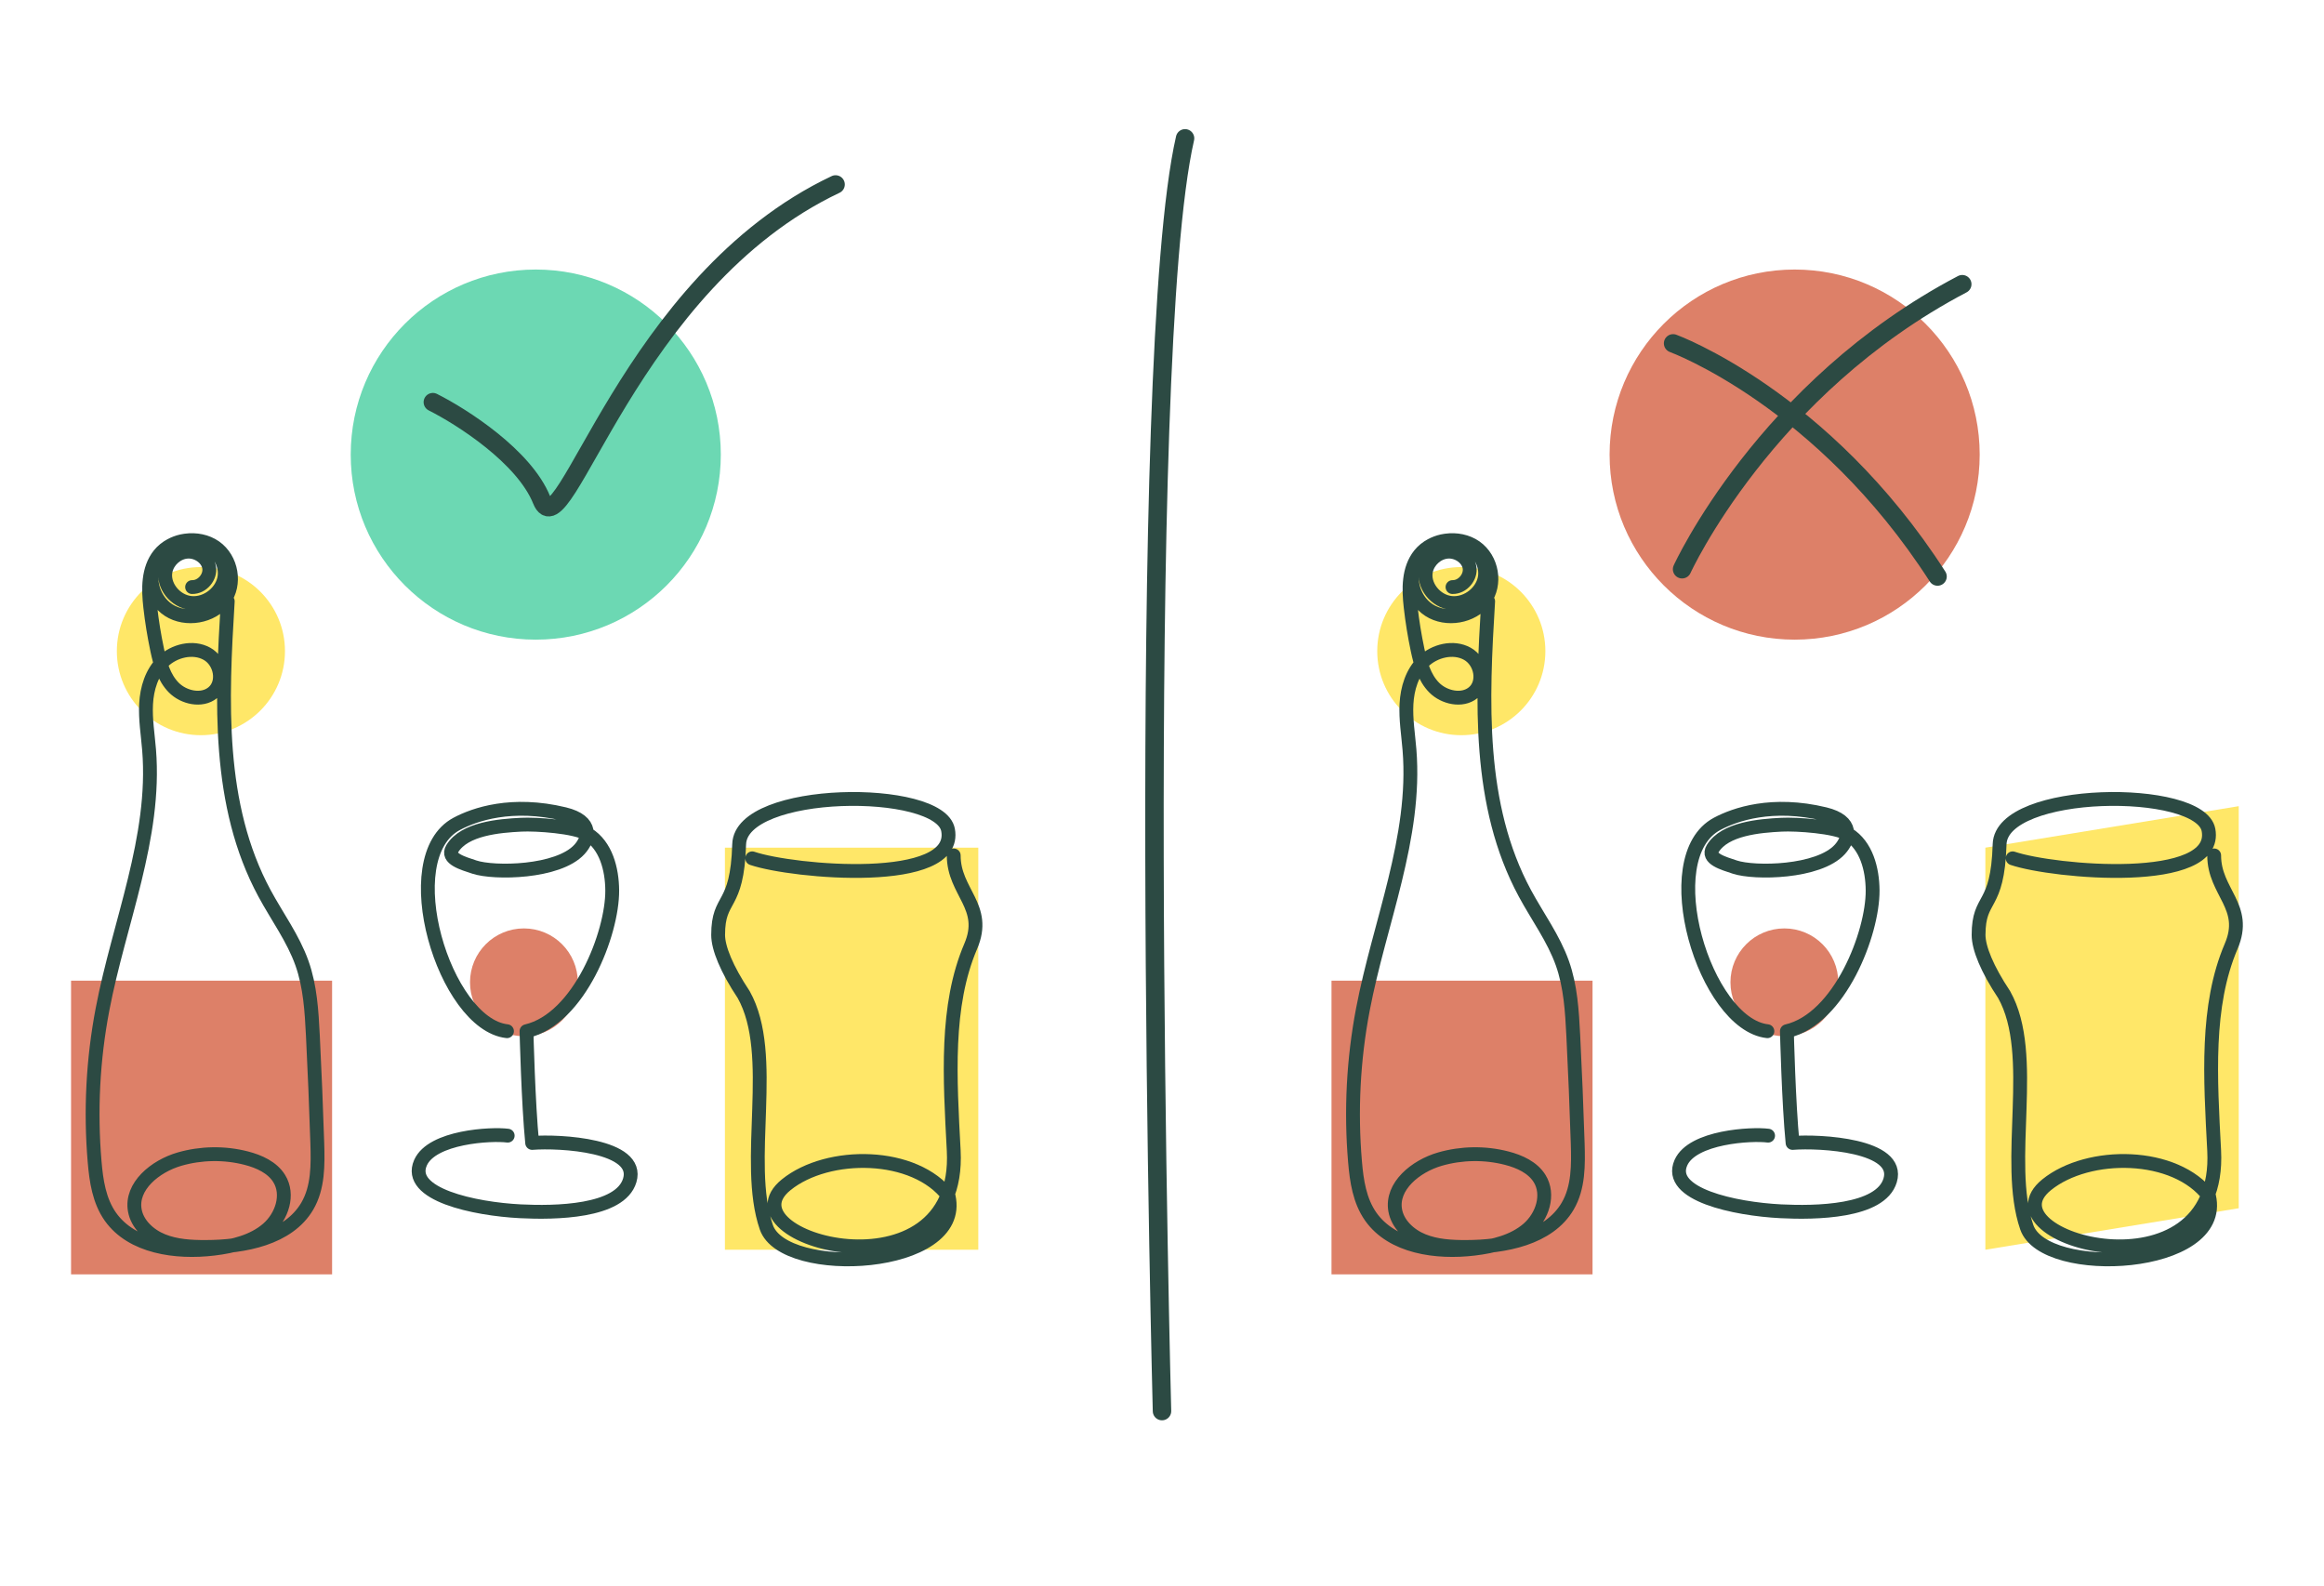 <?xml version="1.0" encoding="utf-8"?>
<!-- Generator: Adobe Illustrator 27.8.0, SVG Export Plug-In . SVG Version: 6.00 Build 0)  -->
<svg version="1.1" xmlns="http://www.w3.org/2000/svg" xmlns:xlink="http://www.w3.org/1999/xlink" x="0px" y="0px"
	 viewBox="0 0 504 344" style="enable-background:new 0 0 504 344;" xml:space="preserve">
<style type="text/css">
	.st0{display:none;}
	.st1{display:inline;fill:#2C4A43;}
	.st2{display:inline;fill:#FFFFFF;}
	.st3{display:inline;fill:#D6DAD2;}
	.st4{display:inline;fill:#5D96DA;}
	.st5{display:inline;fill:#6CE4BF;}
	.st6{display:inline;fill:#FFDE68;}
	.st7{display:inline;fill:#919FE3;}
	.st8{display:inline;fill:none;stroke:#2C4A43;stroke-width:3;stroke-linecap:round;stroke-linejoin:round;stroke-miterlimit:10;}
	.st9{display:inline;}
	.st10{fill:#D6DAD2;}
	.st11{fill:none;stroke:#2C4A43;stroke-width:4;stroke-linecap:round;}
	.st12{display:inline;fill:none;stroke:#2C4A43;stroke-width:4;stroke-linecap:round;stroke-linejoin:round;}
	.st13{fill:#FFE768;}
	.st14{fill:#DD8068;}
	.st15{fill:none;stroke:#2C4A43;stroke-width:3;stroke-linecap:round;stroke-linejoin:round;stroke-miterlimit:10;}
	.st16{fill:#6CD8B3;}
	.st17{fill:none;stroke:#2C4A43;stroke-width:4;stroke-linecap:round;stroke-linejoin:round;}
	.st18{display:inline;fill:none;stroke:#2C4A43;stroke-width:3;stroke-linecap:round;stroke-linejoin:round;}
	.st19{fill:#FFFFFF;}
	.st20{fill:none;stroke:#2C4A43;stroke-width:3;stroke-linecap:round;stroke-linejoin:round;}
	.st21{fill:#6CE4BF;}
	.st22{fill:#EE8868;}
	.st23{fill:#E28068;}
	.st24{fill:#6CD3AE;}
	.st25{fill:#8896DA;}
	.st26{fill:none;stroke:#D6DAD2;stroke-width:4;stroke-miterlimit:10;}
	.st27{fill:none;stroke:#6CE4BF;stroke-width:5;stroke-linecap:round;stroke-linejoin:round;}
	.st28{fill:#FFD768;}
</style>
<g id="Colours" class="st0">
</g>
<g id="Alc_x5F_and_x5F_oz_x5F_off" class="st0">
	<rect x="157.21" y="183.82" class="st3" width="54.95" height="87.19"/>
	<rect x="15.41" y="212.66" class="st3" width="56.61" height="63.69"/>
	<circle class="st3" cx="43.57" cy="141.2" r="18.23"/>
	<circle class="st3" cx="113.62" cy="213.02" r="11.69"/>
	<path class="st8" d="M109.95,223.62c-13.57-1.52-24.57-37.68-10.89-44.97c3.84-2.05,11.93-4.87,23.35-2.11
		c6.32,1.53,5.36,5.35,3.25,7.66c-4.62,5.06-18.52,5.25-22.78,3.83c-2.45-0.82-6.13-1.81-4.78-4.02c2.64-4.31,10.17-4.93,14.93-5.17
		c3.19-0.16,11.72,0.38,14.44,2.06c3.94,2.43,5.27,7.57,5.3,12.2c0.06,9.27-7.11,27.84-18.59,30.52c0,0,0.38,15.69,1.23,24.23
		c5.93-0.47,23.46,0.46,21.16,8.12c-2.07,6.9-16.27,7.08-23.73,6.7c-9.99-0.51-24.69-3.64-21.65-10.53
		c2.5-5.66,15.39-6.34,18.91-5.87"/>
	<path class="st8" d="M41.66,127.31c2.21,0.04,4.06-2.21,3.69-4.29c-0.37-2.08-2.68-3.6-4.87-3.38s-4.06,1.98-4.54,4.04
		c-0.76,3.25,2.06,6.77,5.52,7.08c3.46,0.31,6.85-2.46,7.24-5.77s-2.1-6.66-5.45-7.56c-3.35-0.9-7.19,0.6-9.09,3.38
		c-2.48,3.62-1.34,9.06,2.4,11.49c3.74,2.43,9.44,1.45,12.05-2.09s1.68-9.01-1.96-11.57c-3.65-2.56-9.38-1.77-12.12,1.67
		c-2.48,3.12-2.39,7.42-1.95,11.31c0.35,3.13,0.86,6.25,1.51,9.33c0.62,2.93,1.45,5.99,3.6,8.16s6.04,3.05,8.43,1.12
		c2.67-2.15,1.77-6.79-1.25-8.46s-7.11-0.67-9.55,1.72s-3.46,5.82-3.64,9.15c-0.18,3.33,0.38,6.66,0.65,9.98
		c1.54,19.05-6.52,37.46-10.1,56.26c-2.08,10.89-2.65,22.04-1.71,33.07c0.35,4.15,0.99,8.45,3.42,11.9
		c4.64,6.56,14.21,7.92,22.42,6.93c4.2-0.51,8.53-1.56,11.67-4.27s4.68-7.47,2.51-10.95c-1.49-2.39-4.33-3.69-7.13-4.41
		c-4.72-1.22-9.8-1.14-14.48,0.21c-5.28,1.53-10.61,5.89-9.7,11.09c0.52,3,3.08,5.41,6.01,6.6c2.93,1.19,6.19,1.37,9.37,1.36
		c8.36-0.01,17.93-1.87,22.02-8.84c2.38-4.06,2.32-8.98,2.18-13.64c-0.25-7.79-0.57-15.57-0.96-23.36
		c-0.27-5.29-0.58-10.66-2.36-15.68c-1.91-5.39-5.4-10.11-8.13-15.17c-10.33-19.13-9.28-41.83-7.97-63.33"/>
	<path class="st8" d="M163.13,186.13c8.83,3,44.79,6.22,42.47-6.16c-1.8-9.58-44.93-9.23-45.3,3.11
		c-0.42,14.2-4.56,11.05-4.56,19.67c0,2.83,1.85,7.39,5.54,12.93c7.34,13.07-0.03,36.19,4.92,50.47c3.83,11.02,43.05,9.04,39.53-6.7
		c-7.28-9.7-26.17-9.85-35.22-2.54c-14.57,11.79,38.07,26.08,36.32-7.39c-0.83-15.81-1.84-31.4,3.69-44.32
		c3.69-8.62-3.69-11.69-3.69-19.7"/>
	<polygon class="st3" points="485.51,270.01 430.56,271.01 430.56,183.82 485.51,182.82 	"/>
	<rect x="288.76" y="212.66" class="st3" width="56.61" height="63.69"/>
	<circle class="st3" cx="316.91" cy="141.2" r="18.23"/>
	<circle class="st3" cx="386.97" cy="213.02" r="11.69"/>
	<path class="st8" d="M383.29,223.62c-13.57-1.52-24.57-37.68-10.89-44.97c3.84-2.05,11.93-4.87,23.35-2.11
		c6.32,1.53,5.36,5.35,3.25,7.66c-4.62,5.06-18.52,5.25-22.78,3.83c-2.45-0.82-6.13-1.81-4.78-4.02c2.64-4.31,10.17-4.93,14.93-5.17
		c3.19-0.16,11.72,0.38,14.44,2.06c3.94,2.43,5.27,7.57,5.3,12.2c0.06,9.27-7.11,27.84-18.59,30.52c0,0,0.38,15.69,1.23,24.23
		c5.93-0.47,23.46,0.46,21.16,8.12c-2.07,6.9-16.27,7.08-23.73,6.7c-9.99-0.51-24.69-3.64-21.65-10.53
		c2.5-5.66,15.39-6.34,18.91-5.87"/>
	<path class="st8" d="M315,127.31c2.21,0.04,4.06-2.21,3.69-4.29c-0.37-2.08-2.68-3.6-4.87-3.38s-4.06,1.98-4.54,4.04
		c-0.76,3.25,2.06,6.77,5.52,7.08c3.46,0.31,6.85-2.46,7.24-5.77s-2.1-6.66-5.45-7.56c-3.35-0.9-7.19,0.6-9.09,3.38
		c-2.48,3.62-1.34,9.06,2.4,11.49c3.74,2.43,9.44,1.45,12.05-2.09s1.68-9.01-1.96-11.57c-3.65-2.56-9.38-1.77-12.12,1.67
		c-2.48,3.12-2.39,7.42-1.95,11.31c0.35,3.13,0.86,6.25,1.51,9.33c0.62,2.93,1.45,5.99,3.6,8.16s6.04,3.05,8.43,1.12
		c2.67-2.15,1.77-6.79-1.25-8.46s-7.11-0.67-9.55,1.72s-3.46,5.82-3.64,9.15c-0.18,3.33,0.38,6.66,0.65,9.98
		c1.54,19.05-6.52,37.46-10.1,56.26c-2.08,10.89-2.65,22.04-1.71,33.07c0.35,4.15,0.99,8.45,3.42,11.9
		c4.64,6.56,14.21,7.92,22.42,6.93c4.2-0.51,8.53-1.56,11.67-4.27s4.68-7.47,2.51-10.95c-1.49-2.39-4.33-3.69-7.13-4.41
		c-4.72-1.22-9.8-1.14-14.48,0.21c-5.28,1.53-10.61,5.89-9.7,11.09c0.52,3,3.08,5.41,6.01,6.6c2.93,1.19,6.19,1.37,9.37,1.36
		c8.36-0.01,17.93-1.87,22.02-8.84c2.38-4.06,2.32-8.98,2.18-13.64c-0.25-7.79-0.57-15.57-0.96-23.36
		c-0.27-5.29-0.58-10.66-2.36-15.68c-1.91-5.39-5.4-10.11-8.13-15.17c-10.33-19.13-9.28-41.83-7.97-63.33"/>
	<path class="st8" d="M436.48,186.13c8.83,3,44.79,6.22,42.47-6.16c-1.8-9.58-44.93-9.23-45.3,3.11
		c-0.42,14.2-4.56,11.05-4.56,19.67c0,2.83,1.85,7.39,5.54,12.93c7.34,13.07-0.03,36.19,4.92,50.47c3.83,11.02,43.05,9.04,39.53-6.7
		c-7.28-9.7-26.17-9.85-35.22-2.54c-14.57,11.79,38.07,26.08,36.32-7.39c-0.83-15.81-1.84-31.4,3.69-44.32
		c3.69-8.62-3.69-11.69-3.69-19.7"/>
	<g class="st9">
		<circle class="st10" cx="116.19" cy="98.58" r="40.13"/>
		<path class="st11" d="M93.87,87.21c6.29,3.15,19.83,11.8,23.61,21.24c4.72,11.8,18.88-47.21,63.73-68.45"/>
	</g>
	<circle class="st3" cx="389.2" cy="98.58" r="40.13"/>
	<path class="st12" d="M364.79,123.44c0,0,17.93-39.33,60.76-61.81"/>
	<path class="st12" d="M252,306c0,0-6-228,5-276"/>
	<path class="st12" d="M362.84,74.46c0,0,32.46,11.84,57.35,50.56"/>
</g>
<g id="Alc_x5F_and_x5F_oz_x5F_on">
	<rect x="157.21" y="183.82" class="st13" width="54.95" height="87.19"/>
	<rect x="15.41" y="212.66" class="st14" width="56.61" height="63.69"/>
	<circle class="st13" cx="43.57" cy="141.2" r="18.23"/>
	<circle class="st14" cx="113.62" cy="213.02" r="11.69"/>
	<path class="st15" d="M109.95,223.62c-13.57-1.52-24.57-37.68-10.89-44.97c3.84-2.05,11.93-4.87,23.35-2.11
		c6.32,1.53,5.36,5.35,3.25,7.66c-4.62,5.06-18.52,5.25-22.78,3.83c-2.45-0.82-6.13-1.81-4.78-4.02c2.64-4.31,10.17-4.93,14.93-5.17
		c3.19-0.16,11.72,0.38,14.44,2.06c3.94,2.43,5.27,7.57,5.3,12.2c0.06,9.27-7.11,27.84-18.59,30.52c0,0,0.38,15.69,1.23,24.23
		c5.93-0.47,23.46,0.46,21.16,8.12c-2.07,6.9-16.27,7.08-23.73,6.7c-9.99-0.51-24.69-3.64-21.65-10.53
		c2.5-5.66,15.39-6.34,18.91-5.87"/>
	<path class="st15" d="M41.66,127.31c2.21,0.04,4.06-2.21,3.69-4.29c-0.37-2.08-2.68-3.6-4.87-3.38s-4.06,1.98-4.54,4.04
		c-0.76,3.25,2.06,6.77,5.52,7.08c3.46,0.31,6.85-2.46,7.24-5.77s-2.1-6.66-5.45-7.56c-3.35-0.9-7.19,0.6-9.09,3.38
		c-2.48,3.62-1.34,9.06,2.4,11.49c3.74,2.43,9.44,1.45,12.05-2.09s1.68-9.01-1.96-11.57c-3.65-2.56-9.38-1.77-12.12,1.67
		c-2.48,3.12-2.39,7.42-1.95,11.31c0.35,3.13,0.86,6.25,1.51,9.33c0.62,2.93,1.45,5.99,3.6,8.16s6.04,3.05,8.43,1.12
		c2.67-2.15,1.77-6.79-1.25-8.46s-7.11-0.67-9.55,1.72s-3.46,5.82-3.64,9.15c-0.18,3.33,0.38,6.66,0.65,9.98
		c1.54,19.05-6.52,37.46-10.1,56.26c-2.08,10.89-2.65,22.04-1.71,33.07c0.35,4.15,0.99,8.45,3.42,11.9
		c4.64,6.56,14.21,7.92,22.42,6.93c4.2-0.51,8.53-1.56,11.67-4.27s4.68-7.47,2.51-10.95c-1.49-2.39-4.33-3.69-7.13-4.41
		c-4.72-1.22-9.8-1.14-14.48,0.21c-5.28,1.53-10.61,5.89-9.7,11.09c0.52,3,3.08,5.41,6.01,6.6c2.93,1.19,6.19,1.37,9.37,1.36
		c8.36-0.01,17.93-1.87,22.02-8.84c2.38-4.06,2.32-8.98,2.18-13.64c-0.25-7.79-0.57-15.57-0.96-23.36
		c-0.27-5.29-0.58-10.66-2.36-15.68c-1.91-5.39-5.4-10.11-8.13-15.17c-10.33-19.13-9.28-41.83-7.97-63.33"/>
	<path class="st15" d="M163.13,186.13c8.83,3,44.79,6.22,42.47-6.16c-1.8-9.58-44.93-9.23-45.3,3.11
		c-0.42,14.2-4.56,11.05-4.56,19.67c0,2.83,1.85,7.39,5.54,12.93c7.34,13.07-0.03,36.19,4.92,50.47c3.83,11.02,43.05,9.04,39.53-6.7
		c-7.28-9.7-26.17-9.85-35.22-2.54c-14.57,11.79,38.07,26.08,36.32-7.39c-0.83-15.81-1.84-31.4,3.69-44.32
		c3.69-8.62-3.69-11.69-3.69-19.7"/>
	<polygon class="st13" points="485.51,262.01 430.56,271.01 430.56,183.82 485.51,174.82 	"/>
	<rect x="288.76" y="212.66" class="st14" width="56.61" height="63.69"/>
	<circle class="st13" cx="316.91" cy="141.2" r="18.23"/>
	<circle class="st14" cx="386.97" cy="213.02" r="11.69"/>
	<path class="st15" d="M383.29,223.62c-13.57-1.52-24.57-37.68-10.89-44.97c3.84-2.05,11.93-4.87,23.35-2.11
		c6.32,1.53,5.36,5.35,3.25,7.66c-4.62,5.06-18.52,5.25-22.78,3.83c-2.45-0.82-6.13-1.81-4.78-4.02c2.64-4.31,10.17-4.93,14.93-5.17
		c3.19-0.16,11.72,0.38,14.44,2.06c3.94,2.43,5.27,7.57,5.3,12.2c0.06,9.27-7.11,27.84-18.59,30.52c0,0,0.38,15.69,1.23,24.23
		c5.93-0.47,23.46,0.46,21.16,8.12c-2.07,6.9-16.27,7.08-23.73,6.7c-9.99-0.51-24.69-3.64-21.65-10.53
		c2.5-5.66,15.39-6.34,18.91-5.87"/>
	<path class="st15" d="M315,127.31c2.21,0.04,4.06-2.21,3.69-4.29c-0.37-2.08-2.68-3.6-4.87-3.38s-4.06,1.98-4.54,4.04
		c-0.76,3.25,2.06,6.77,5.52,7.08c3.46,0.31,6.85-2.46,7.24-5.77s-2.1-6.66-5.45-7.56c-3.35-0.9-7.19,0.6-9.09,3.38
		c-2.48,3.62-1.34,9.06,2.4,11.49c3.74,2.43,9.44,1.45,12.05-2.09s1.68-9.01-1.96-11.57c-3.65-2.56-9.38-1.77-12.12,1.67
		c-2.48,3.12-2.39,7.42-1.95,11.31c0.35,3.13,0.86,6.25,1.51,9.33c0.62,2.93,1.45,5.99,3.6,8.16s6.04,3.05,8.43,1.12
		c2.67-2.15,1.77-6.79-1.25-8.46s-7.11-0.67-9.55,1.72s-3.46,5.82-3.64,9.15c-0.18,3.33,0.38,6.66,0.65,9.98
		c1.54,19.05-6.52,37.46-10.1,56.26c-2.08,10.89-2.65,22.04-1.71,33.07c0.35,4.15,0.99,8.45,3.42,11.9
		c4.64,6.56,14.21,7.92,22.42,6.93c4.2-0.51,8.53-1.56,11.67-4.27s4.68-7.47,2.51-10.95c-1.49-2.39-4.33-3.69-7.13-4.41
		c-4.72-1.22-9.8-1.14-14.48,0.21c-5.28,1.53-10.61,5.89-9.7,11.09c0.52,3,3.08,5.41,6.01,6.6c2.93,1.19,6.19,1.37,9.37,1.36
		c8.36-0.01,17.93-1.87,22.02-8.84c2.38-4.06,2.32-8.98,2.18-13.64c-0.25-7.79-0.57-15.57-0.96-23.36
		c-0.27-5.29-0.58-10.66-2.36-15.68c-1.91-5.39-5.4-10.11-8.13-15.17c-10.33-19.13-9.28-41.83-7.97-63.33"/>
	<path class="st15" d="M436.48,186.13c8.83,3,44.79,6.22,42.47-6.16c-1.8-9.58-44.93-9.23-45.3,3.11
		c-0.42,14.2-4.56,11.05-4.56,19.67c0,2.83,1.85,7.39,5.54,12.93c7.34,13.07-0.03,36.19,4.92,50.47c3.83,11.02,43.05,9.04,39.53-6.7
		c-7.28-9.7-26.17-9.85-35.22-2.54c-14.57,11.79,38.07,26.08,36.32-7.39c-0.83-15.81-1.84-31.4,3.69-44.32
		c3.69-8.62-3.69-11.69-3.69-19.7"/>
	<g>
		<circle class="st16" cx="116.19" cy="98.58" r="40.13"/>
		<path class="st11" d="M93.87,87.21c6.29,3.15,19.83,11.8,23.61,21.24c4.72,11.8,18.88-47.21,63.73-68.45"/>
	</g>
	<circle class="st14" cx="389.2" cy="98.58" r="40.13"/>
	<path class="st17" d="M364.79,123.44c0,0,17.93-39.33,60.76-61.81"/>
	<path class="st17" d="M252,306c0,0-6-228,5-276"/>
	<path class="st17" d="M362.84,74.46c0,0,32.46,11.84,57.35,50.56"/>
</g>
<g id="Foods_x5F_to_x5F_avoid_x5F_oz_x5F_off_00000059307214315948017200000009467161196803248006_" class="st0">
</g>
<g id="Foods_x5F_to_x5F_avoid_x5F_oz_x5F_on">
</g>
<g id="Alc_x5F_and_x5F_we_x5F_off" class="st0">
</g>
<g id="Alc_x5F_and_x5F_we_x5F_on">
</g>
<g id="not_x5F_losing_x5F_we_x5F_off">
</g>
<g id="not_x5F_losing_x5F_we_x5F_on">
</g>
</svg>
